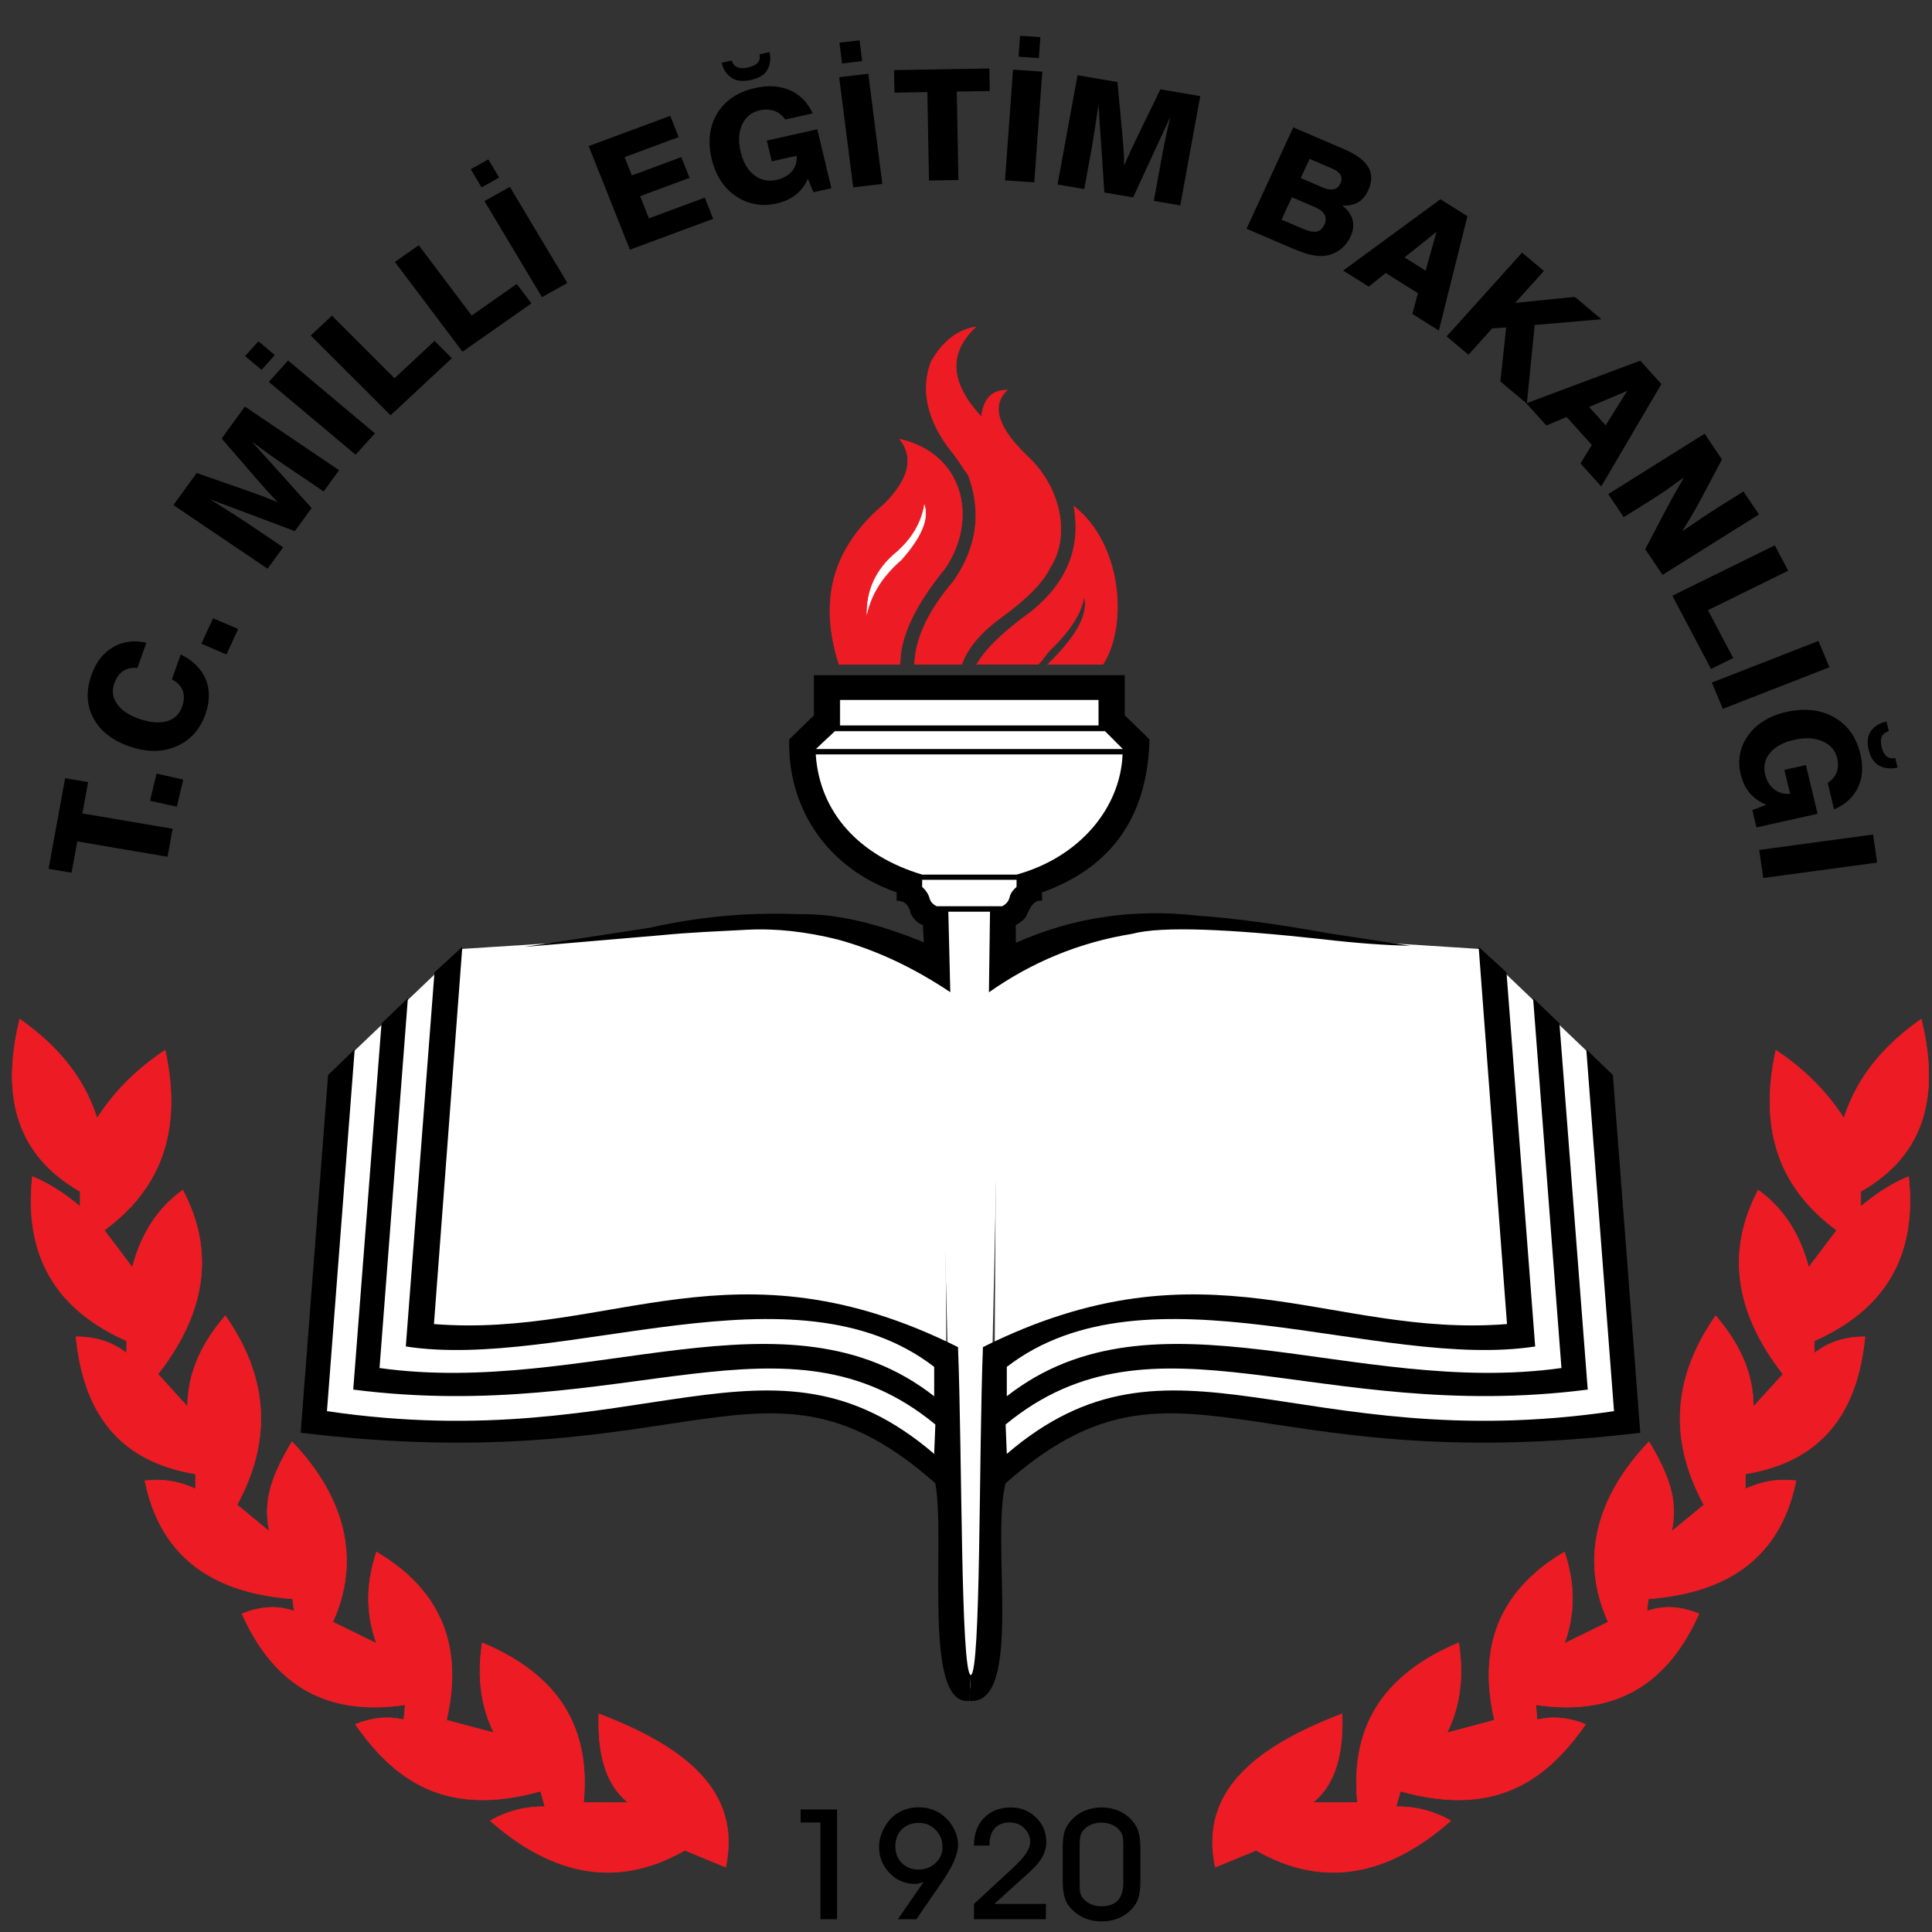 <?xml version="1.0" encoding="utf-8"?>
<!-- Generator: Adobe Illustrator 16.0.0, SVG Export Plug-In . SVG Version: 6.00 Build 0)  -->
<!DOCTYPE svg PUBLIC "-//W3C//DTD SVG 1.1//EN" "http://www.w3.org/Graphics/SVG/1.1/DTD/svg11.dtd">
<svg version="1.1" id="Layer_1" xmlns="http://www.w3.org/2000/svg" xmlns:xlink="http://www.w3.org/1999/xlink" x="0px" y="0px"
	 width="800px" height="800px" viewBox="-206 -203.5 800 800" enable-background="new -206 -203.5 800 800" xml:space="preserve">
<rect x="-206" y="-203.5" width="800" height="800" fill="#333333" stroke="none"/>
<g>
	<g>
		<defs>
			<rect id="SVGID_1_" x="-443.747" y="-667.447" width="1224.029" height="1670.834"/>
		</defs>
		<clipPath id="SVGID_2_">
			<use xlink:href="#SVGID_1_"  overflow="visible"/>
		</clipPath>
		<polygon clip-path="url(#SVGID_2_)" fill="#FFFFFF" points="181.847,172.995 208.893,173.061 201.923,495.68 189.902,495.517 		
			"/>
	</g>
	<g>
		<defs>
			<rect id="SVGID_3_" x="-443.747" y="-667.447" width="1224.029" height="1670.834"/>
		</defs>
		<clipPath id="SVGID_4_">
			<use xlink:href="#SVGID_3_"  overflow="visible"/>
		</clipPath>
		<path clip-path="url(#SVGID_4_)" fill="#ED1C24" d="M-165.795,259.519c-5.767-18.059-17.539-30.77-32.041-41.049
			c-7.47,30.558-2.396,55.758,25.051,71.406v6.21c-6.94-5.751-13.541-9.882-19.808-12.396
			c-3.755,34.386,11.229,55.686,39.032,68.036v5.062c-5.952-4.595-12.94-6.844-20.974-6.745
			c2.976,30.162,16.681,51.421,49.518,56.787v6.186c-6.644-3.137-13.634-4.259-20.972-3.373c5.743,28.24,24.179,46.14,61.169,48.915
			l0.583,5.063c-7.187-2.55-14.372-1.834-21.557,1.123c12.187,27.249,32.57,42.848,67.579,37.67l-0.583,6.187
			c-7.02-1.636-13.663-0.729-20.046,1.92c16.145,23.092,37.355,38.711,76.667,27.675l1.811,6.41
			c-8.155-0.118-15.701,1.827-22.639,5.827c25.978,22.866,52.785,28.154,80.591,12.237l16.903,6.987
			c6.795-31.711-17.282-50.028-52.52-63.508c-0.506,15.578,2.222,28.769,12.074,36.707H35.632
			c3.331-34.26-13.625-54.207-41.957-66.13c-1.852,12.431-1.235,24.858,4.832,37.29l-19.619-5.245
			c6.683-28.948-0.797-52.922-28.978-69.629c-4.16,12.338-4.715,24.927,0,37.874l-18.11-8.881
			c11.377-25.024,5.741-50.982-16.904-74.668c-8.421,14.206-12.064,24.28-9.369,37.144l-13.38-10.99
			c13.687-25.156,14.113-51.128-4.837-78.295c-9.775,11.289-15.602,23.665-15.655,37.638l-12.238-13.461
			c20.086-25.743,23.506-51.147,10.26-76.221c-10.316,7.426-17.283,18.093-20.887,31.999l-11.603-15.357
			c21.786-16.047,32.954-39.074,25.197-74.561C-148.581,238.621-158.186,247.724-165.795,259.519"/>
	</g>
	<g>
		<defs>
			<rect id="SVGID_5_" x="-443.747" y="-667.447" width="1224.029" height="1670.834"/>
		</defs>
		<clipPath id="SVGID_6_">
			<use xlink:href="#SVGID_5_"  overflow="visible"/>
		</clipPath>
		<path clip-path="url(#SVGID_6_)" fill="none" stroke="#ED1C24" stroke-width="0.216" stroke-miterlimit="22.926" d="
			M-165.795,259.519c-5.767-18.059-17.539-30.77-32.041-41.049c-7.47,30.558-2.396,55.758,25.051,71.406v6.21
			c-6.94-5.751-13.541-9.882-19.808-12.396c-3.755,34.386,11.229,55.686,39.032,68.036v5.062c-5.952-4.595-12.94-6.844-20.974-6.745
			c2.976,30.162,16.681,51.421,49.518,56.787v6.186c-6.644-3.137-13.634-4.259-20.972-3.373c5.743,28.24,24.179,46.14,61.169,48.915
			l0.583,5.063c-7.187-2.55-14.372-1.834-21.557,1.123c12.187,27.249,32.57,42.848,67.579,37.67l-0.583,6.187
			c-7.02-1.636-13.663-0.729-20.046,1.92c16.145,23.092,37.355,38.711,76.667,27.675l1.811,6.41
			c-8.155-0.118-15.701,1.827-22.639,5.827c25.978,22.866,52.785,28.154,80.591,12.237l16.903,6.987
			c6.795-31.711-17.282-50.028-52.52-63.508c-0.506,15.578,2.222,28.769,12.074,36.707H35.632
			c3.331-34.26-13.625-54.207-41.957-66.13c-1.852,12.431-1.235,24.858,4.832,37.29l-19.619-5.245
			c6.683-28.948-0.797-52.922-28.978-69.629c-4.16,12.338-4.715,24.927,0,37.874l-18.11-8.881
			c11.377-25.024,5.741-50.982-16.904-74.668c-8.421,14.206-12.064,24.28-9.369,37.144l-13.38-10.99
			c13.687-25.156,14.113-51.128-4.837-78.295c-9.775,11.289-15.602,23.665-15.655,37.638l-12.238-13.461
			c20.086-25.743,23.506-51.147,10.26-76.221c-10.316,7.426-17.283,18.093-20.887,31.999l-11.603-15.357
			c21.786-16.047,32.954-39.074,25.197-74.561C-148.581,238.621-158.186,247.724-165.795,259.519z"/>
	</g>
	<g>
		<defs>
			<rect id="SVGID_7_" x="-443.747" y="-667.447" width="1224.029" height="1670.834"/>
		</defs>
		<clipPath id="SVGID_8_">
			<use xlink:href="#SVGID_7_"  overflow="visible"/>
		</clipPath>
		<path clip-path="url(#SVGID_8_)" fill="#ED1C24" d="M557.509,259.519c5.77-18.059,17.54-30.77,32.043-41.049
			c7.47,30.558,2.394,55.758-25.05,71.406v6.21c6.935-5.751,13.539-9.882,19.807-12.396c3.751,34.386-11.229,55.686-39.033,68.036
			v5.062c5.953-4.595,12.94-6.844,20.973-6.745c-2.976,30.162-16.682,51.421-49.519,56.787v6.186
			c6.644-3.137,13.635-4.259,20.976-3.373c-5.744,28.24-24.18,46.14-61.17,48.915l-0.584,5.063c7.186-2.55,14.37-1.834,21.555,1.123
			c-12.188,27.249-32.569,42.848-67.576,37.67l0.583,6.187c7.02-1.636,13.66-0.729,20.046,1.92
			c-16.146,23.092-37.354,38.711-76.668,27.675l-1.809,6.41c8.154-0.118,15.699,1.827,22.635,5.827
			c-25.978,22.866-52.785,28.154-80.588,12.237l-16.902,6.987c-6.799-31.711,17.278-50.028,52.517-63.508
			c0.509,15.578-2.223,28.769-12.071,36.707h18.41c-3.331-34.26,13.625-54.207,41.957-66.13c1.854,12.431,1.235,24.858-4.831,37.29
			l19.618-5.245c-6.683-28.948,0.796-52.922,28.978-69.629c4.159,12.338,4.715,24.927,0,37.874l18.11-8.881
			c-11.377-25.024-5.74-50.982,16.906-74.668c8.42,14.206,12.063,24.28,9.369,37.144l13.38-10.99
			c-13.688-25.156-14.112-51.128,4.837-78.295c9.777,11.289,15.603,23.665,15.655,37.638l12.24-13.461
			c-20.088-25.743-23.509-51.147-10.263-76.221c10.32,7.426,17.282,18.093,20.889,31.999l11.604-15.357
			c-21.788-16.047-32.956-39.074-25.198-74.561C540.298,238.621,549.901,247.724,557.509,259.519"/>
	</g>
	<g>
		<defs>
			<rect id="SVGID_9_" x="-443.747" y="-667.447" width="1224.029" height="1670.834"/>
		</defs>
		<clipPath id="SVGID_10_">
			<use xlink:href="#SVGID_9_"  overflow="visible"/>
		</clipPath>
		<path clip-path="url(#SVGID_10_)" fill="none" stroke="#ED1C24" stroke-width="0.216" stroke-miterlimit="22.926" d="
			M557.509,259.519c5.77-18.059,17.54-30.77,32.043-41.049c7.47,30.558,2.394,55.758-25.05,71.406v6.21
			c6.935-5.751,13.539-9.882,19.807-12.396c3.751,34.386-11.229,55.686-39.033,68.036v5.062c5.953-4.595,12.94-6.844,20.973-6.745
			c-2.976,30.162-16.682,51.421-49.519,56.787v6.186c6.644-3.137,13.635-4.259,20.976-3.373c-5.744,28.24-24.18,46.14-61.17,48.915
			l-0.584,5.063c7.186-2.55,14.37-1.834,21.555,1.123c-12.188,27.249-32.569,42.848-67.576,37.67l0.583,6.187
			c7.02-1.636,13.66-0.729,20.046,1.92c-16.146,23.092-37.354,38.711-76.668,27.675l-1.809,6.41
			c8.154-0.118,15.699,1.827,22.635,5.827c-25.978,22.866-52.785,28.154-80.588,12.237l-16.902,6.987
			c-6.799-31.711,17.278-50.028,52.517-63.508c0.509,15.578-2.223,28.769-12.071,36.707h18.41
			c-3.331-34.26,13.625-54.207,41.957-66.13c1.854,12.431,1.235,24.858-4.831,37.29l19.618-5.245
			c-6.683-28.948,0.796-52.922,28.978-69.629c4.159,12.338,4.715,24.927,0,37.874l18.11-8.881
			c-11.377-25.024-5.74-50.982,16.906-74.668c8.42,14.206,12.063,24.28,9.369,37.144l13.38-10.99
			c-13.688-25.156-14.112-51.128,4.837-78.295c9.777,11.289,15.603,23.665,15.655,37.638l12.24-13.461
			c-20.088-25.743-23.509-51.147-10.263-76.221c10.32,7.426,17.282,18.093,20.889,31.999l11.604-15.357
			c-21.788-16.047-32.956-39.074-25.198-74.561C540.298,238.621,549.901,247.724,557.509,259.519z"/>
	</g>
	<g>
		<defs>
			<rect id="SVGID_11_" x="-443.747" y="-667.447" width="1224.029" height="1670.834"/>
		</defs>
		<clipPath id="SVGID_12_">
			<use xlink:href="#SVGID_11_"  overflow="visible"/>
		</clipPath>
		<path clip-path="url(#SVGID_12_)" fill="#FFFFFF" d="M31.45,186.472l-46.438,2.972l-44.902,42.809l-12.319,151.416
			c98.168,24.963,197.649-36.16,258.363,21.386l-1.345-211.927C138.194,175.88,105.052,174.642,31.45,186.472"/>
	</g>
	<g>
		<defs>
			<rect id="SVGID_13_" x="-443.747" y="-667.447" width="1224.029" height="1670.834"/>
		</defs>
		<clipPath id="SVGID_14_">
			<use xlink:href="#SVGID_13_"  overflow="visible"/>
		</clipPath>
		<path clip-path="url(#SVGID_14_)" d="M140.604,591.211h-6.885v-40.065h-8.208v-5.367h15.093V591.211z M184.278,561.379
			c0-2.83-0.948-5.22-2.846-7.145c-1.898-1.941-4.192-2.912-6.887-2.912c-2.936,0-5.296,0.884-7.092,2.655
			c-1.797,1.768-2.705,4.118-2.705,7.053c0,2.831,0.908,5.144,2.705,6.929c1.796,1.789,4.092,2.688,6.896,2.688
			c2.757,0,5.108-0.906,7.04-2.717C183.32,566.118,184.278,563.937,184.278,561.379 M173.421,591.221l-7.633-0.01l10.669-15.415
			c-0.604,0.228-1.215,0.418-1.843,0.554c-0.629,0.15-1.214,0.227-1.775,0.227c-4.115,0-7.625-1.503-10.502-4.498
			c-2.892-2.991-4.337-6.579-4.337-10.767c0-1.417,0.201-2.832,0.596-4.259c0.398-1.427,1.017-2.843,1.866-4.258
			c1.424-2.516,3.341-4.465,5.779-5.846c2.441-1.386,5.167-2.08,8.179-2.08c2.239,0,4.325,0.386,6.257,1.151
			c1.93,0.779,3.652,1.914,5.163,3.422c1.501,1.511,2.705,3.234,3.587,5.164c0.429,0.979,0.75,1.925,0.971,2.844
			c0.211,0.915,0.319,1.885,0.319,2.896c0,3.877-2.262,9.085-6.785,15.645l-0.167,0.249L173.421,591.221z M227.081,591.211h-29.773
			v-6.337l16.486-15.259l0.254-0.244c4.335-4.039,6.511-7.383,6.511-10.047c0-2.288-0.807-4.228-2.432-5.806
			c-1.607-1.587-3.648-2.373-6.11-2.373c-2.604,0-4.647,0.798-6.114,2.406c-0.707,0.81-1.245,1.761-1.609,2.854
			c-0.364,1.088-0.555,2.36-0.555,3.825v0.5h-6.433v-0.129c0-4.718,1.392-8.509,4.183-11.372c2.789-2.864,6.498-4.293,11.109-4.293
			c4.072,0,7.525,1.374,10.375,4.133c2.846,2.758,4.267,6.091,4.267,10.002c0,2.224-0.528,4.321-1.587,6.271
			c-1.047,1.959-2.791,4.036-5.23,6.241l-14.689,13.291h21.343v6.336H227.081z M234.043,575.237v-13.421
			c0-2.86,0.221-5.061,0.663-6.571c0.441-1.505,1.166-2.896,2.183-4.167c1.523-1.969,3.431-3.492,5.716-4.558
			c2.283-1.05,4.8-1.587,7.537-1.587c2.825,0,5.397,0.566,7.725,1.684c2.327,1.13,4.281,2.76,5.848,4.899
			c0.852,1.169,1.465,2.559,1.874,4.184c0.201,0.79,0.354,1.674,0.455,2.631c0.112,0.97,0.164,2.046,0.164,3.237v13.849
			c0,2.501-0.199,4.558-0.596,6.163c-0.395,1.618-1.046,3.016-1.952,4.196c-1.511,2.026-3.441,3.579-5.791,4.685
			c-2.352,1.099-4.924,1.65-7.726,1.65c-2.757,0-5.253-0.521-7.482-1.555c-2.228-1.041-4.201-2.575-5.903-4.591
			c-0.925-1.149-1.607-2.564-2.05-4.275C234.264,579.986,234.043,577.834,234.043,575.237 M241.062,576.386v0.691
			c0,1.491,0.088,2.578,0.254,3.263c0.177,0.669,0.462,1.287,0.88,1.854c0.773,1.109,1.857,2,3.258,2.684
			c0.718,0.308,1.445,0.553,2.185,0.724c0.738,0.158,1.534,0.245,2.37,0.245c3.039,0,5.322-0.81,6.843-2.416
			c1.512-1.611,2.272-4.038,2.272-7.288v-15.229c0-1.945-0.076-3.275-0.243-3.992c-0.164-0.703-0.453-1.377-0.884-1.993
			c-0.785-1.174-1.876-2.078-3.297-2.736c-1.422-0.652-2.968-0.98-4.624-0.98c-1.589,0-3.078,0.3-4.459,0.904
			c-1.378,0.607-2.483,1.479-3.298,2.621c-0.455,0.606-0.774,1.343-0.973,2.203c-0.189,0.863-0.286,2.161-0.286,3.91v15.536H241.062
			z"/>
	</g>
	<g>
		<defs>
			<rect id="SVGID_15_" x="-443.747" y="-667.447" width="1224.029" height="1670.834"/>
		</defs>
		<clipPath id="SVGID_16_">
			<use xlink:href="#SVGID_15_"  overflow="visible"/>
		</clipPath>
		<path clip-path="url(#SVGID_16_)" d="M-136.631,151.271L-174,144.91l-2.367,12.963l-9.521-1.617l6.855-37.52l9.521,1.62
			l-2.37,12.966l37.369,6.359L-136.631,151.271z M-132.793,130.549l-11.084-2.469l2.691-11.25l11.083,2.471L-132.793,130.549z
			 M-131.158,67.5c5.139,2.54,8.587,5.984,10.366,10.325c1.777,4.341,1.724,9.167-0.169,14.473
			c-2.259,6.335-6.237,10.746-11.916,13.218c-5.682,2.483-12.035,2.556-19.064,0.218c-7.253-2.41-12.359-6.312-15.308-11.72
			c-2.951-5.396-3.237-11.438-0.857-18.104c1.864-5.226,4.824-9.043,8.882-11.42c4.048-2.385,8.666-3.001,13.837-1.855
			l-3.725,10.441c-2.315-0.219-4.277,0.212-5.897,1.287c-1.604,1.064-2.83,2.762-3.657,5.081c-1.11,3.109-0.712,5.988,1.189,8.638
			c1.899,2.661,5.06,4.725,9.483,6.195c4.404,1.463,8.13,1.743,11.173,0.839c3.042-0.902,5.121-2.903,6.23-6.018
			c0.883-2.477,0.958-4.681,0.235-6.611c-0.721-1.941-2.211-3.484-4.486-4.668L-131.158,67.5z M-112.232,67.513l-10.392-4.467
			l4.863-10.545l10.392,4.466L-112.232,67.513z M-95.192,31.996l-39.002-26.358l9.624-13.27l22.579,7.873l5.772,2.107
			c0.844,0.322,1.97,0.772,3.362,1.362c0.948,0.383,1.595,0.661,1.932,0.809c-1.43-1.447-2.868-2.974-4.321-4.594
			c-1.46-1.625-2.94-3.314-4.458-5.068l-14.504-16.771l9.608-13.244l39,26.357l-6.379,8.796l-17.29-11.686l-5.051-3.531
			c-0.55-0.373-2.008-1.449-4.374-3.217c-1.353-1.018-2.365-1.752-3.051-2.216L-76.965,6.87l-6.936,9.56l-35.16-13.217l9.548,6.037
			l6.538,4.263l14.219,9.609L-95.192,31.996z M-58.747-15.21L-94.68-45.357l7.979-8.856l35.936,30.147L-58.747-15.21z
			 M-97.724-50.354l-6.787-5.693l5.516-6.126l6.787,5.696L-97.724-50.354z M-44.264-31.534l-33.074-33.054l8.787-8.192
			l25.907,25.894l16.583-15.455l7.169,7.164L-44.264-31.534z M-14.497-57.858l-27.988-37.178l9.885-6.93l21.92,29.121L7.967-85.921
			l6.066,8.056L-14.497-57.858z M18.414-80.441l-23.805-39.799l10.53-5.87L28.945-86.31L18.414-80.441z M-6.586-125.921
			l-4.493-7.516l7.279-4.057l4.496,7.513L-6.586-125.921z M54.828-100.107L37.768-143.01l33.764-12.509l3.501,8.795l-22.396,8.299
			l3.012,7.566l20.468-7.584l3.415,8.593l-20.469,7.582l3.65,9.177l23.119-8.563l3.488,8.768L54.828-100.107z M130.834-123.897
			l-2.328-5.568c-1.144,2.693-2.807,4.887-4.955,6.601c-2.162,1.708-4.83,2.916-8.022,3.625c-3.01,0.67-5.897,0.768-8.676,0.282
			c-2.785-0.472-5.428-1.534-7.946-3.169c-2.514-1.65-4.642-3.776-6.383-6.417c-1.727-2.629-3-5.625-3.803-8.988
			c-1.751-7.315-0.983-13.672,2.293-19.048c3.277-5.387,8.522-8.884,15.725-10.487c5.417-1.209,10.202-0.899,14.372,0.938
			c4.162,1.838,7.305,5.03,9.414,9.576l-11.377,2.536c-1.205-1.732-2.717-2.927-4.524-3.572c-1.795-0.639-3.806-0.716-6.03-0.22
			c-3.388,0.756-5.809,2.704-7.284,5.862c-1.465,3.16-1.674,6.921-0.63,11.291c1.034,4.319,2.889,7.531,5.578,9.645
			c2.684,2.113,5.752,2.784,9.226,2.011c2.775-0.62,4.904-1.804,6.397-3.556c1.496-1.745,2.17-3.896,2.025-6.443l-10.33,2.303
			l-2.059-8.603l20.911-4.662l5.838,24.41L130.834-123.897z M92.82-177.519l4.133-0.921c0.462,1.373,1.241,2.302,2.339,2.781
			c1.103,0.484,2.581,0.516,4.452,0.098c1.872-0.416,3.207-1.075,4.021-1.988c0.814-0.903,1.048-2.06,0.712-3.459l4.129-0.918
			c0.366,1.523,0.444,2.939,0.225,4.252c-0.215,1.328-0.655,2.478-1.304,3.451c-1.231,1.86-3.417,3.134-6.548,3.831
			c-3.147,0.703-5.726,0.479-7.728-0.684c-1.054-0.616-1.965-1.45-2.72-2.519C93.77-174.647,93.196-175.963,92.82-177.519
			 M147.282-125.907l-5.801-45.613l12.069-1.431l5.802,45.611L147.282-125.907z M142.681-177.202l-1.094-8.616l8.344-0.987
			l1.095,8.613L142.681-177.202z M178.663-128.759l-0.658-36.619l-13.636,0.231l-0.169-9.33l39.462-0.665l0.171,9.329l-13.637,0.229
			l0.661,36.621L178.663-128.759z M210.149-128.825l3.321-45.84l12.128,0.815l-3.322,45.845L210.149-128.825z M215.77-180.022
			l0.631-8.656l8.385,0.565l-0.631,8.658L215.77-180.022z M231.914-127.096l8.268-45.257l16.527,2.814l2.148,23.075l0.465,5.94
			c0.05,0.873,0.106,2.051,0.139,3.517c0.044,0.993,0.054,1.675,0.056,2.031c0.755-1.862,1.586-3.766,2.49-5.719
			c0.909-1.964,1.869-3.974,2.876-6.043l9.615-19.774l16.499,2.806l-8.27,45.257l-10.956-1.864l3.667-20.064l1.183-5.908
			c0.115-0.639,0.51-2.369,1.167-5.186c0.388-1.611,0.648-2.811,0.797-3.605l-15.376,33.305l-11.911-2.026l-2.443-36.34
			l-1.636,10.903l-1.239,7.522l-3.016,16.498L231.914-127.096z M332.612-129.776l8.945,3.845c1.894,0.813,3.462,1.079,4.687,0.804
			c1.239-0.274,2.176-1.097,2.806-2.467c0.581-1.255,0.585-2.396,0.03-3.439c-0.561-1.034-1.688-1.915-3.385-2.644l-9.416-4.046
			L332.612-129.776z M324.672-112.551l8.407,3.611c2.678,1.154,4.713,1.594,6.088,1.335c1.384-0.257,2.466-1.235,3.247-2.93
			c0.699-1.516,0.715-2.888,0.049-4.092c-0.673-1.21-1.996-2.244-3.98-3.098l-9.54-4.098L324.672-112.551z M310.156-108.788
			l19.365-41.98l21.111,9.069c5.035,2.165,8.363,4.644,9.979,7.45c1.608,2.799,1.575,6.016-0.108,9.664
			c-1.037,2.246-2.425,3.866-4.156,4.873c-1.746,1.007-3.918,1.451-6.523,1.333c2.232,1.707,3.641,3.662,4.23,5.863
			c0.588,2.203,0.326,4.501-0.787,6.914c-1.07,2.323-2.601,4.198-4.574,5.625c-1.975,1.422-4.241,2.246-6.761,2.455
			c-1.695,0.135-3.576-0.056-5.641-0.583c-1.077-0.275-2.337-0.688-3.785-1.218c-1.458-0.533-3.241-1.252-5.346-2.157
			L310.156-108.788z M375.604-96.91l8.727,5.47l4.494-16.063L375.604-96.91z M390.467-120.991l11.168,7.001l-11.837,47.375
			l-10.976-6.879l2.311-8.597l-13.336-8.361l-7.029,5.639l-10.606-6.646L390.467-120.991z M393.013-64.207l31.237-34.682
			l9.052,7.593l-11.917,13.229l24.702-2.502l11.05,9.271l-27.663,2.373l-3.231,32.597l-10.977-9.209l2.413-22.372l-5.799,0.396
			l-9.811,10.902L393.013-64.207z M452.043-34.976l6.827,7.58l8.908-14.248L452.043-34.976z M473.207-54.169l8.737,9.701
			L457.035-2.079l-8.584-9.532l4.676-7.649L442.697-30.84l-8.37,3.549l-8.294-9.212L473.207-54.169z M459.92,1.107l39.933-25.03
			l7.183,10.675l-8.227,15.504c-1.31,2.507-2.672,4.964-4.066,7.348l-4.184,6.903l8.268-5.64l6.904-4.467l10.214-6.403l6.408,9.522
			L482.42,34.546l-7.161-10.646l8.41-16.027c0.509-0.965,1.034-1.944,1.581-2.957c0.539-1.013,1.146-2.104,1.809-3.292l4.187-7.346
			c-0.992,0.619-1.913,1.246-2.773,1.887c-2.553,1.891-3.953,2.921-4.212,3.084l-5.871,3.862l-12.041,7.546L459.92,1.107z
			 M486.483,43.176l42.424-20.863l5.547,10.505l-33.232,16.342l10.467,19.823l-9.192,4.521L486.483,43.176z M502.83,79.134
			l44.146-17.214l4.556,10.881l-44.146,17.214L502.83,79.134z M519.614,131.944l5.77-2.245c-2.788-1.108-5.067-2.711-6.843-4.786
			c-1.762-2.085-3.016-4.661-3.753-7.742c-0.696-2.904-0.797-5.693-0.292-8.373c0.49-2.689,1.586-5.241,3.283-7.673
			c1.707-2.425,3.911-4.477,6.646-6.158c2.729-1.669,5.83-2.896,9.315-3.672c7.578-1.689,14.165-0.948,19.735,2.215
			c5.578,3.161,9.202,8.222,10.865,15.174c1.251,5.231,0.931,9.851-0.976,13.871c-1.903,4.023-5.207,7.053-9.917,9.085l-2.63-10.978
			c1.796-1.164,3.035-2.622,3.702-4.366c0.662-1.731,0.741-3.673,0.227-5.821c-0.78-3.268-2.801-5.607-6.074-7.032
			c-3.271-1.41-7.171-1.615-11.697-0.605c-4.476,0.997-7.807,2.79-9.989,5.385c-2.191,2.587-2.886,5.552-2.087,8.903
			c0.643,2.678,1.868,4.731,3.686,6.172c1.806,1.446,4.035,2.098,6.677,1.957l-2.389-9.971l8.914-1.986l4.83,20.183l-25.288,5.636
			L519.614,131.944z M575.169,95.257l0.952,3.985c-1.417,0.449-2.381,1.198-2.877,2.26c-0.504,1.062-0.538,2.489-0.102,4.297
			c0.431,1.807,1.11,3.096,2.057,3.88c0.938,0.786,2.137,1.01,3.585,0.688l0.955,3.984c-1.585,0.354-3.048,0.428-4.412,0.217
			c-1.377-0.209-2.565-0.629-3.575-1.256c-1.926-1.189-3.245-3.299-3.967-6.319c-0.728-3.04-0.497-5.53,0.705-7.458
			c0.643-1.018,1.504-1.898,2.615-2.628C572.194,96.17,573.557,95.615,575.169,95.257 M522.447,148.449l47.149-6.395l1.691,11.623
			l-47.148,6.394L522.447,148.449z"/>
	</g>
	<g>
		<defs>
			<rect id="SVGID_17_" x="-443.747" y="-667.447" width="1224.029" height="1670.834"/>
		</defs>
		<clipPath id="SVGID_18_">
			<use xlink:href="#SVGID_17_"  overflow="visible"/>
		</clipPath>
		<path clip-path="url(#SVGID_18_)" fill="#ED1C24" d="M141.403,71.605c-7.681-24.173-4.551-46.781,18.845-66.457
			c9.554-9.623,12.665-18.636,6.374-26.761c26.226,5.858,32.628,32.867,18.736,53.416c-12.332,15.039-18.738,28.364-18.64,39.802
			H141.403z"/>
	</g>
	<g>
		<defs>
			<rect id="SVGID_19_" x="-443.747" y="-667.447" width="1224.029" height="1670.834"/>
		</defs>
		<clipPath id="SVGID_20_">
			<use xlink:href="#SVGID_19_"  overflow="visible"/>
		</clipPath>
		<path clip-path="url(#SVGID_20_)" fill="none" stroke="#ED1C24" stroke-width="0.216" stroke-miterlimit="22.926" d="
			M141.403,71.605c-7.681-24.173-4.551-46.781,18.845-66.457c9.554-9.623,12.665-18.636,6.374-26.761
			c26.226,5.858,32.628,32.867,18.736,53.416c-12.332,15.039-18.738,28.364-18.64,39.802H141.403z"/>
	</g>
	<g>
		<defs>
			<rect id="SVGID_21_" x="-443.747" y="-667.447" width="1224.029" height="1670.834"/>
		</defs>
		<clipPath id="SVGID_22_">
			<use xlink:href="#SVGID_21_"  overflow="visible"/>
		</clipPath>
		<path clip-path="url(#SVGID_22_)" fill="#FFFFFF" d="M153.001,50.411c0.005-8.961,3.157-17.939,12.803-25.701
			c5.698-5.215,9.63-11.404,10.98-19.019c1.909,6.011-1.615,13.663-9.646,22.671C158.856,35.55,154.754,42.926,153.001,50.411"/>
	</g>
	<g>
		<defs>
			<rect id="SVGID_23_" x="-443.747" y="-667.447" width="1224.029" height="1670.834"/>
		</defs>
		<clipPath id="SVGID_24_">
			<use xlink:href="#SVGID_23_"  overflow="visible"/>
		</clipPath>
		<path clip-path="url(#SVGID_24_)" fill="none" stroke="#FFFFFF" stroke-width="0.216" stroke-miterlimit="22.926" d="
			M153.001,50.411c0.005-8.961,3.157-17.939,12.803-25.701c5.698-5.215,9.63-11.404,10.98-19.019
			c1.909,6.011-1.615,13.663-9.646,22.671C158.856,35.55,154.754,42.926,153.001,50.411z"/>
	</g>
	<g>
		<defs>
			<rect id="SVGID_25_" x="-443.747" y="-667.447" width="1224.029" height="1670.834"/>
		</defs>
		<clipPath id="SVGID_26_">
			<use xlink:href="#SVGID_25_"  overflow="visible"/>
		</clipPath>
		<path clip-path="url(#SVGID_26_)" fill="#ED1C24" d="M172.708,71.605c0.302-10.097,5.028-21.413,16.21-34.51
			c9.254-13.373,11.961-27.906,5.996-43.981c-2.412-3.069-4.082-6.204-6.502-9.183c-10.504-12.922-13.316-26.13-8.831-37.676
			c4.751-8.39,10.896-13.179,18.442-14.373c-12.248,11.47-9.917,24.011,2.381,37.278c0.748-7.458,4.291-11.167,10.634-11.127
			c-6.966,6.665-3.565,15.955,8.423,27.417c13.563,12.567,18.023,32.683,9.451,45.922c-2.932,6.202-9.745,13.152-20.444,20.85
			c-7.887,5.757-13.629,12.126-16.234,19.383H172.708z"/>
	</g>
	<g>
		<defs>
			<rect id="SVGID_27_" x="-443.747" y="-667.447" width="1224.029" height="1670.834"/>
		</defs>
		<clipPath id="SVGID_28_">
			<use xlink:href="#SVGID_27_"  overflow="visible"/>
		</clipPath>
		<path clip-path="url(#SVGID_28_)" fill="none" stroke="#ED1C24" stroke-width="0.216" stroke-miterlimit="22.926" d="
			M172.708,71.605c0.302-10.097,5.028-21.413,16.21-34.51c9.254-13.373,11.961-27.906,5.996-43.981
			c-2.412-3.069-4.082-6.204-6.502-9.183c-10.504-12.922-13.316-26.13-8.831-37.676c4.751-8.39,10.896-13.179,18.442-14.373
			c-12.248,11.47-9.917,24.011,2.381,37.278c0.748-7.458,4.291-11.167,10.634-11.127c-6.966,6.665-3.565,15.955,8.423,27.417
			c13.563,12.567,18.023,32.683,9.451,45.922c-2.932,6.202-9.745,13.152-20.444,20.85c-7.887,5.757-13.629,12.126-16.234,19.383
			H172.708z"/>
	</g>
	<g>
		<defs>
			<rect id="SVGID_29_" x="-443.747" y="-667.447" width="1224.029" height="1670.834"/>
		</defs>
		<clipPath id="SVGID_30_">
			<use xlink:href="#SVGID_29_"  overflow="visible"/>
		</clipPath>
		<path clip-path="url(#SVGID_30_)" fill="#FFFFFF" d="M360.263,186.472l46.437,2.972l44.901,42.809l12.319,151.416
			c-98.169,24.963-197.648-36.16-258.361,21.386l1.344-211.927C253.519,175.88,286.66,174.642,360.263,186.472"/>
	</g>
	<g>
		<defs>
			<rect id="SVGID_31_" x="-443.747" y="-667.447" width="1224.029" height="1670.834"/>
		</defs>
		<clipPath id="SVGID_32_">
			<use xlink:href="#SVGID_31_"  overflow="visible"/>
		</clipPath>
		<path clip-path="url(#SVGID_32_)" fill="#ED1C24" d="M198.503,71.605c3.673-6.611,11.586-13.934,22.407-21.747
			c14.523-11.657,20.941-26.057,17.757-43.713c19.753,15.379,22.54,49.056,12.04,65.459h-22.813
			c12.523-12.207,17.06-21.46,14.983-28.271c-0.841,6.987-6.063,14.687-13.838,22.141c-1.967,1.887-2.956,4.104-5.122,6.129H198.503
			z"/>
	</g>
	<g>
		<defs>
			<rect id="SVGID_33_" x="-443.747" y="-667.447" width="1224.029" height="1670.834"/>
		</defs>
		<clipPath id="SVGID_34_">
			<use xlink:href="#SVGID_33_"  overflow="visible"/>
		</clipPath>
		<path clip-path="url(#SVGID_34_)" fill="none" stroke="#ED1C24" stroke-width="0.216" stroke-miterlimit="22.926" d="
			M198.503,71.605c3.673-6.611,11.586-13.934,22.407-21.747c14.523-11.657,20.941-26.057,17.757-43.713
			c19.753,15.379,22.54,49.056,12.04,65.459h-22.813c12.523-12.207,17.06-21.46,14.983-28.271
			c-0.841,6.987-6.063,14.687-13.838,22.141c-1.967,1.887-2.956,4.104-5.122,6.129H198.503z"/>
	</g>
	<g>
		<defs>
			<rect id="SVGID_35_" x="-443.747" y="-667.447" width="1224.029" height="1670.834"/>
		</defs>
		<clipPath id="SVGID_36_">
			<use xlink:href="#SVGID_35_"  overflow="visible"/>
		</clipPath>
		<path clip-path="url(#SVGID_36_)" d="M131.017,76.073h128.729v16.625l10.234,9.974c-0.791,31.619-15.359,52.936-44.502,63.352
			v3.494c-2.504-0.462-4.578,1.447-6.217,5.734c-0.737,1.75-2.473,3.118-4.654,4.317l0.016,7.347
			c23.968-10.717,49.15-14.218,75.432-11.25c15.705,1.066,34.133,3.711,54.171,7.292l33.884,5.208
			c-10.243-0.291-21.754-1.022-36.04-2.709c-38.711-4.259-67.06-5.576-79.209-2.291c-22.32,3.607-41.958,11.956-59.37,24.227
			l0.451-33.389h-17.262l0.818,33.339c-15.231-10.2-30.751-17.463-46.559-21.795c-13.013-3.244-25.636-4.715-37.785-4.047
			c-11.733,0.627-23.131,1.039-35.826,2.29l-56.114,4.793c15.148-2.218,31.741-4.862,51.797-7.916
			c18.185-4.062,38.486-6.594,62.158-5.626c15.317-0.231,32.294,3.798,51.365,11.667l-0.377-7.14
			c-2.103-0.742-3.782-2.32-5.018-4.735c-0.687-3.236-2.277-5.432-5.852-5.314v-3.495c-28.55-9.946-45.225-34.623-44.5-63.352
			l10.233-9.973V76.073H131.017z"/>
	</g>
	<g>
		<defs>
			<rect id="SVGID_37_" x="-443.747" y="-667.447" width="1224.029" height="1670.834"/>
		</defs>
		<clipPath id="SVGID_38_">
			<use xlink:href="#SVGID_37_"  overflow="visible"/>
		</clipPath>
		<rect x="141.762" y="86.195" clip-path="url(#SVGID_38_)" fill="#FFFFFF" width="107.24" height="10.799"/>
	</g>
	<g>
		<defs>
			<rect id="SVGID_39_" x="-443.747" y="-667.447" width="1224.029" height="1670.834"/>
		</defs>
		<clipPath id="SVGID_40_">
			<use xlink:href="#SVGID_39_"  overflow="visible"/>
		</clipPath>
		
			<rect x="141.762" y="86.195" clip-path="url(#SVGID_40_)" fill="none" stroke="#000000" stroke-width="0.216" stroke-miterlimit="22.926" width="107.24" height="10.799"/>
	</g>
	<g>
		<defs>
			<rect id="SVGID_41_" x="-443.747" y="-667.447" width="1224.029" height="1670.834"/>
		</defs>
		<clipPath id="SVGID_42_">
			<use xlink:href="#SVGID_41_"  overflow="visible"/>
		</clipPath>
		<polygon clip-path="url(#SVGID_42_)" fill="#FFFFFF" points="131.527,106.784 139.653,99.179 251.656,99.179 259.238,106.784 		
			"/>
	</g>
	<g>
		<defs>
			<rect id="SVGID_43_" x="-443.747" y="-667.447" width="1224.029" height="1670.834"/>
		</defs>
		<clipPath id="SVGID_44_">
			<use xlink:href="#SVGID_43_"  overflow="visible"/>
		</clipPath>
		<polygon clip-path="url(#SVGID_44_)" fill="none" stroke="#000000" stroke-width="0.216" stroke-miterlimit="22.926" points="
			131.527,106.784 139.653,99.179 251.656,99.179 259.238,106.784 		"/>
	</g>
	<g>
		<defs>
			<rect id="SVGID_45_" x="-443.747" y="-667.447" width="1224.029" height="1670.834"/>
		</defs>
		<clipPath id="SVGID_46_">
			<use xlink:href="#SVGID_45_"  overflow="visible"/>
		</clipPath>
		<path clip-path="url(#SVGID_46_)" fill="#FFFFFF" d="M131.781,108.889h127.054c-0.878,21.946-17.563,42.496-43.908,49.768h-39.089
			C149.686,150.785,133.405,132.943,131.781,108.889"/>
	</g>
	<g>
		<defs>
			<rect id="SVGID_47_" x="-443.747" y="-667.447" width="1224.029" height="1670.834"/>
		</defs>
		<clipPath id="SVGID_48_">
			<use xlink:href="#SVGID_47_"  overflow="visible"/>
		</clipPath>
		<path clip-path="url(#SVGID_48_)" fill="#FFFFFF" d="M175.864,160.806h39.084l-0.021,2.946c-1.538,1.301-2.477,2.664-2.818,4.095
			c-0.373,1.761-1.439,3.047-3.139,3.909h-27.121c-1.403-0.686-2.425-1.681-2.892-3.137c-0.441-1.75-1.48-3.375-3.118-4.868
			L175.864,160.806z"/>
	</g>
	<g>
		<defs>
			<rect id="SVGID_49_" x="-443.747" y="-667.447" width="1224.029" height="1670.834"/>
		</defs>
		<clipPath id="SVGID_50_">
			<use xlink:href="#SVGID_49_"  overflow="visible"/>
		</clipPath>
		<path clip-path="url(#SVGID_50_)" d="M-14.565,188.582l-11.523,10.536l-11.878,154.925c64.931,10.04,160.828-36.208,218.791,8.449
			v12.167c-61.163-47.886-143.458,0.363-229.673-11.688l11.744-153.189l-10.916,10.504L-59.733,371.9
			c112.645,14.431,179.408-36.389,241.041,14.455l-0.484,12.168c-68.116-58.339-120.54,1.605-251.44-17.696l11.488-149.819
			l-11.017,10.627l-11.353,148.123c163.06,19.797,191.807-41.69,262.805,20.932c4.307,24.188-5.461,92.34,14.09,90.114l0.587-10.679
			c-4.235-1.194-3.53-90.546-5.291-135.818c-92.81-46.236-143.137-3.712-217.003-9.542L-14.565,188.582z"/>
	</g>
	<g>
		<defs>
			<rect id="SVGID_51_" x="-443.747" y="-667.447" width="1224.029" height="1670.834"/>
		</defs>
		<clipPath id="SVGID_52_">
			<use xlink:href="#SVGID_51_"  overflow="visible"/>
		</clipPath>
		<path clip-path="url(#SVGID_52_)" d="M406.281,188.582l11.523,10.536l11.879,154.925c-64.932,10.04-160.829-36.208-218.789,8.449
			v12.167c61.162-47.886,143.453,0.363,229.671-11.688l-11.743-153.189l10.915,10.504L451.449,371.9
			c-112.643,14.431-179.41-36.389-241.043,14.455l0.486,12.168c68.116-58.339,120.539,1.605,251.438-17.696l-11.487-149.819
			l11.014,10.627l11.353,148.123c-163.062,19.797-191.805-41.69-262.807,20.932c-6.277,24.36,7.576,91.975-15.009,90.114
			l0.585-10.679c4.233-1.194,3.275-90.546,5.037-135.818c92.813-46.236,143.134-3.712,217.001-9.542L406.281,188.582z"/>
	</g>
</g>
</svg>
